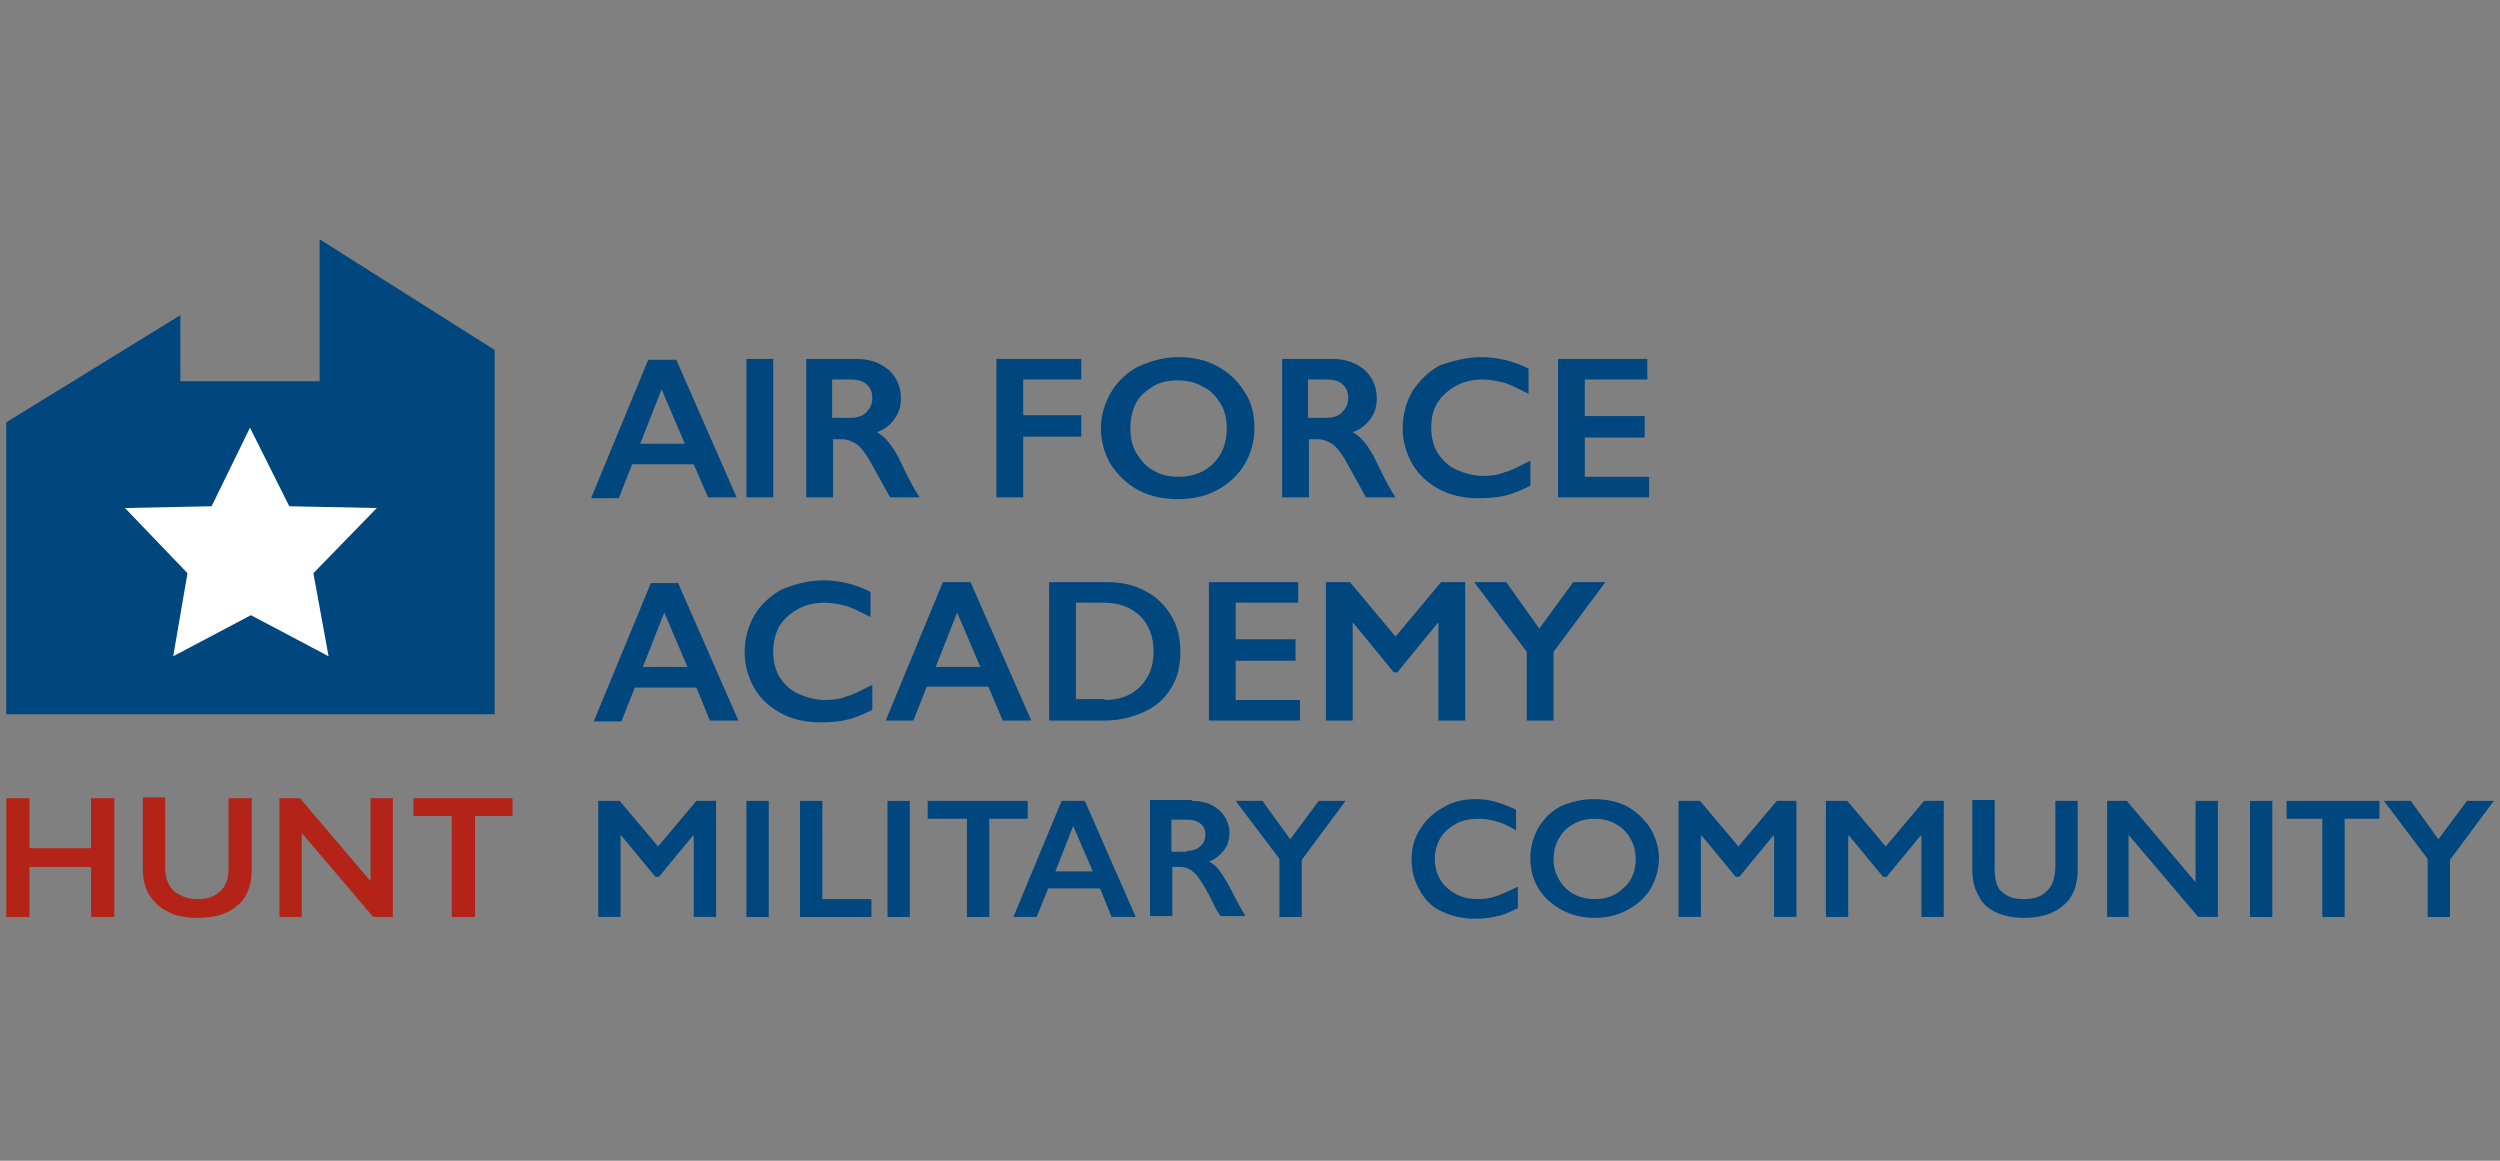 <?xml version="1.0" encoding="utf-8"?>
<!-- Generator: Adobe Illustrator 24.0.1, SVG Export Plug-In . SVG Version: 6.00 Build 0)  -->
<svg version="1.1" xmlns="http://www.w3.org/2000/svg" xmlns:xlink="http://www.w3.org/1999/xlink" x="0px" y="0px"
	 viewBox="0 0 280 130" style="enable-background:new 0 0 280 130;" xml:space="preserve">
<rect x="0" y="0" width="280" height="130" fill="#808080" stroke="none"/>
<style type="text/css">
	.st0{fill:#B32317;}
	.st1{fill:#00467F;}
	.st2{fill:#FFFFFF;}
</style>
<g id="Layer_1">
	<g>
		<g>
			<g>
				<g>
					<g>
						<path class="st0" d="M3.3,89.4V95h6.9v-5.6h2.6v13.3h-2.6v-5.6H3.3v5.6H0.7V89.4H3.3z"/>
						<path class="st0" d="M18.5,89.4v7.7c0,0.8,0.1,1.4,0.4,1.9c0.2,0.5,0.6,0.9,1.2,1.2c0.5,0.3,1.2,0.5,1.9,0.5
							c0.8,0,1.5-0.1,2-0.4c0.5-0.3,1-0.7,1.2-1.2c0.3-0.5,0.4-1.2,0.4-2.1v-7.6h2.6v7.9c0,1.8-0.5,3.2-1.6,4.1
							c-1.1,1-2.6,1.4-4.6,1.4c-1.2,0-2.3-0.2-3.2-0.7c-0.9-0.4-1.6-1.1-2.1-1.9c-0.5-0.8-0.7-1.8-0.7-2.9v-8H18.5z"/>
						<path class="st0" d="M33.6,89.4l7.9,9.3v-9.3H44v13.3h-2.2l-8-9.4v9.4h-2.5V89.4H33.6z"/>
						<path class="st0" d="M57.4,89.4v2h-4.2v11.3h-2.6V91.4h-4.3v-2H57.4z"/>
						<g>
							<path class="st1" d="M69.4,89.7l4.3,5.1l4.3-5.1h2.2v13h-2.5v-9.1h-0.1l-3.8,4.6h-0.4l-3.8-4.6h-0.1v9.1h-2.5v-13H69.4z"/>
							<path class="st1" d="M86.1,89.7v13h-2.5v-13H86.1z"/>
							<path class="st1" d="M92.1,89.7v11h5.5v2h-8v-13H92.1z"/>
							<path class="st1" d="M101.9,89.7v13h-2.5v-13H101.9z"/>
							<path class="st1" d="M115.1,89.7v2l-4.3,0v11h-2.5v-11h-4.4v-2L115.1,89.7z"/>
							<path class="st1" d="M121.5,89.7l5.7,13h-2.7l-1.3-3.2h-5.8l-1.3,3.2h-2.6l5.4-13H121.5z M118.2,97.6h4.2l-2.2-5.1
								L118.2,97.6z"/>
							<path class="st1" d="M133.5,89.7c1.2,0,2.2,0.3,3,1c0.8,0.7,1.2,1.6,1.2,2.6c0,0.7-0.2,1.4-0.6,1.9c-0.4,0.5-0.9,1-1.7,1.3
								c0.4,0.2,0.8,0.5,1.1,0.9c0.3,0.4,0.7,1,1.2,1.9c0.8,1.6,1.4,2.7,1.8,3.3h-2.8c-0.2-0.3-0.5-0.7-0.8-1.4
								c-0.7-1.4-1.2-2.3-1.6-2.8c-0.3-0.5-0.7-0.8-1-1c-0.3-0.2-0.7-0.3-1.1-0.3h-0.9v5.5h-2.5v-13H133.5z M132.9,95.3
								c0.7,0,1.2-0.2,1.5-0.5c0.4-0.3,0.6-0.8,0.6-1.3c0-0.6-0.2-1-0.6-1.3c-0.4-0.3-0.9-0.4-1.6-0.4h-1.6v3.6H132.9z"/>
							<path class="st1" d="M141.4,89.7l3.1,4.3l3.2-4.3h3l-4.9,6.6v6.4h-2.5v-6.5l-4.9-6.5H141.4z"/>
							<path class="st1" d="M165.3,89.5c0.7,0,1.5,0.1,2.2,0.3c0.7,0.2,1.5,0.5,2.3,0.9V93c-0.8-0.5-1.5-0.8-2.2-1
								c-0.7-0.2-1.4-0.3-2.1-0.3c-0.9,0-1.8,0.2-2.5,0.6c-0.7,0.4-1.3,0.9-1.7,1.6c-0.4,0.7-0.6,1.5-0.6,2.3c0,0.9,0.2,1.6,0.6,2.3
								c0.4,0.7,1,1.2,1.7,1.6c0.7,0.4,1.6,0.6,2.5,0.6c0.7,0,1.4-0.1,2-0.3c0.6-0.2,1.5-0.6,2.5-1.1v2.4c-0.8,0.4-1.6,0.8-2.3,0.9
								c-0.7,0.2-1.5,0.3-2.5,0.3c-1.4,0-2.6-0.3-3.7-0.8c-1.1-0.5-1.9-1.3-2.5-2.4c-0.6-1-0.9-2.2-0.9-3.4c0-1.3,0.3-2.5,1-3.5
								c0.6-1,1.5-1.8,2.6-2.4C162.7,89.8,163.9,89.5,165.3,89.5z"/>
							<path class="st1" d="M178.6,89.5c1.3,0,2.6,0.3,3.6,0.8c1.1,0.6,1.9,1.4,2.6,2.4c0.6,1,1,2.2,1,3.4c0,1.2-0.3,2.3-0.9,3.4
								c-0.6,1-1.5,1.8-2.6,2.4c-1.1,0.6-2.3,0.9-3.7,0.9c-1.3,0-2.6-0.3-3.7-0.9c-1.1-0.6-2-1.4-2.6-2.4c-0.6-1-0.9-2.1-0.9-3.4
								c0-1.2,0.3-2.3,0.9-3.4c0.6-1,1.5-1.9,2.5-2.4C175.9,89.8,177.2,89.5,178.6,89.5z M174,96.2c0,0.9,0.2,1.6,0.6,2.3
								c0.4,0.7,0.9,1.2,1.6,1.6c0.7,0.4,1.5,0.6,2.4,0.6c1.3,0,2.4-0.4,3.3-1.3c0.9-0.8,1.3-1.9,1.3-3.2c0-0.9-0.2-1.6-0.6-2.3
								c-0.4-0.7-0.9-1.2-1.6-1.6c-0.7-0.4-1.5-0.6-2.4-0.6c-0.9,0-1.7,0.2-2.4,0.6c-0.7,0.4-1.2,0.9-1.6,1.6
								C174.2,94.6,174,95.3,174,96.2z"/>
							<path class="st1" d="M190.4,89.7l4.3,5.1l4.3-5.1h2.2v13h-2.5v-9.1h-0.1l-3.8,4.6h-0.4l-3.8-4.6h-0.1v9.1h-2.5v-13H190.4z"/>
							<path class="st1" d="M206.9,89.7l4.3,5.1l4.3-5.1h2.2v13h-2.5v-9.1h-0.1l-3.8,4.6h-0.4l-3.8-4.6h-0.1v9.1h-2.5v-13H206.9z"/>
							<path class="st1" d="M223.4,89.7v7.6c0,0.8,0.1,1.4,0.3,1.9c0.2,0.5,0.6,0.8,1.1,1.1c0.5,0.3,1.1,0.4,1.8,0.4
								c0.8,0,1.4-0.1,2-0.4c0.5-0.3,0.9-0.7,1.2-1.2c0.2-0.5,0.4-1.2,0.4-2v-7.4h2.5v7.7c0,1.7-0.5,3.1-1.6,4
								c-1,0.9-2.5,1.4-4.4,1.4c-1.2,0-2.2-0.2-3.1-0.6c-0.9-0.4-1.6-1-2-1.9c-0.5-0.8-0.7-1.8-0.7-2.9v-7.8H223.4z"/>
							<path class="st1" d="M238.2,89.7l7.7,9.1v-9.1h2.5v13h-2.2l-7.8-9.2v9.2H236v-13H238.2z"/>
							<path class="st1" d="M254.5,89.7v13H252v-13H254.5z"/>
							<path class="st1" d="M266.5,89.7v2h-3.9v11h-2.5v-11h-4v-2H266.5z"/>
							<path class="st1" d="M270,89.7l3.1,4.3l3.2-4.3h3l-4.9,6.6v6.4h-2.5v-6.5l-4.9-6.5H270z"/>
						</g>
						<g>
							<g>
								<polygon class="st1" points="0.7,47.3 20.2,35.3 20.2,42.7 35.8,42.7 35.8,26.8 55.4,39.2 55.4,80 0.7,80 								"/>
							</g>
							<g>
								<polygon class="st2" points="32.4,56.7 42.2,56.9 35.1,64.2 36.8,73.5 28.1,68.9 19.4,73.5 21,64.2 14,56.9 23.7,56.7 
									28,47.9 								"/>
							</g>
						</g>
					</g>
				</g>
			</g>
		</g>
		<path class="st1" d="M75.7,40.2l6.8,15.5h-3.2L77.7,52h-6.9l-1.5,3.8h-3.1l6.4-15.5H75.7z M71.7,49.7h5l-2.6-6.1L71.7,49.7z
			 M86.6,40.2v15.5h-3V40.2H86.6z M95.9,40.2c1.5,0,2.6,0.4,3.6,1.2c0.9,0.8,1.4,1.9,1.4,3.2c0,0.9-0.2,1.6-0.7,2.3
			c-0.5,0.7-1.1,1.2-2,1.5c0.5,0.3,0.9,0.6,1.3,1.1c0.4,0.5,0.9,1.2,1.4,2.3c0.9,1.9,1.6,3.2,2.1,3.9h-3.3c-0.2-0.3-0.5-0.9-0.9-1.6
			c-0.9-1.6-1.5-2.8-1.9-3.3c-0.4-0.6-0.8-1-1.2-1.2c-0.4-0.2-0.8-0.4-1.3-0.4h-1.1v6.5h-3V40.2H95.9z M95.2,46.8
			c0.8,0,1.4-0.2,1.8-0.6c0.4-0.4,0.7-0.9,0.7-1.6c0-0.7-0.2-1.2-0.7-1.6c-0.4-0.4-1.1-0.5-1.9-0.5h-1.9v4.3H95.2z M121.1,40.2v2.3
			h-6.5v4h6.5v2.4h-6.5v6.8h-3V40.2H121.1z M132,40c1.6,0,3,0.3,4.3,1c1.3,0.7,2.3,1.6,3.1,2.9c0.8,1.2,1.1,2.6,1.1,4.1
			c0,1.4-0.4,2.8-1.1,4c-0.7,1.2-1.8,2.2-3.1,2.9c-1.3,0.7-2.8,1-4.4,1c-1.6,0-3.1-0.3-4.4-1c-1.3-0.7-2.3-1.7-3.1-2.9
			c-0.7-1.2-1.1-2.6-1.1-4c0-1.4,0.4-2.8,1.1-4c0.7-1.2,1.7-2.2,3-2.9C128.9,40.4,130.4,40,132,40z M126.6,48c0,1,0.2,2,0.7,2.8
			s1.1,1.5,1.9,1.9c0.8,0.5,1.8,0.7,2.8,0.7c1.6,0,2.9-0.5,3.9-1.5c1-1,1.5-2.3,1.5-3.9c0-1-0.2-2-0.7-2.8c-0.5-0.8-1.1-1.5-2-1.9
			c-0.8-0.5-1.8-0.7-2.8-0.7c-1.1,0-2,0.2-2.8,0.7c-0.8,0.5-1.5,1.1-1.9,1.9C126.8,46,126.6,47,126.6,48z M149.2,40.2
			c1.5,0,2.6,0.4,3.6,1.2c0.9,0.8,1.4,1.9,1.4,3.2c0,0.9-0.2,1.6-0.7,2.3c-0.5,0.7-1.1,1.2-2,1.5c0.5,0.3,0.9,0.6,1.3,1.1
			c0.4,0.5,0.9,1.2,1.4,2.3c0.9,1.9,1.6,3.2,2.1,3.9h-3.3c-0.2-0.3-0.5-0.9-0.9-1.6c-0.9-1.6-1.5-2.8-1.9-3.3
			c-0.4-0.6-0.8-1-1.2-1.2c-0.4-0.2-0.8-0.4-1.3-0.4h-1.1v6.5h-3V40.2H149.2z M148.5,46.8c0.8,0,1.4-0.2,1.8-0.6
			c0.4-0.4,0.7-0.9,0.7-1.6c0-0.7-0.2-1.2-0.7-1.6c-0.4-0.4-1.1-0.5-1.9-0.5h-1.9v4.3H148.5z M165.9,40c0.9,0,1.7,0.1,2.6,0.3
			c0.8,0.2,1.8,0.5,2.7,1v2.8c-1-0.5-1.8-0.9-2.6-1.2c-0.8-0.2-1.7-0.4-2.5-0.4c-1.1,0-2.1,0.2-3,0.7c-0.9,0.5-1.6,1.1-2.1,1.9
			c-0.5,0.8-0.7,1.7-0.7,2.8c0,1,0.2,2,0.7,2.8c0.5,0.8,1.2,1.5,2.1,1.9c0.9,0.4,1.9,0.7,3,0.7c0.9,0,1.7-0.1,2.4-0.4
			c0.8-0.2,1.7-0.7,2.9-1.3v2.8c-1,0.5-1.9,0.9-2.8,1.1c-0.8,0.2-1.8,0.3-3,0.3c-1.6,0-3.1-0.3-4.4-1c-1.3-0.7-2.3-1.6-3-2.8
			c-0.7-1.2-1.1-2.6-1.1-4c0-1.6,0.4-3,1.1-4.2c0.8-1.2,1.8-2.2,3.1-2.9C162.8,40.4,164.3,40,165.9,40z M184.5,40.2v2.3h-7v4.1h6.7
			V49h-6.7v4.4h7.2v2.3h-10.2V40.2H184.5z M75.9,65.2l6.8,15.5h-3.2L78,77h-6.9l-1.5,3.8h-3.1l6.4-15.5H75.9z M72,74.7h5l-2.6-6.1
			L72,74.7z M92.2,65c0.9,0,1.7,0.1,2.6,0.3c0.8,0.2,1.8,0.5,2.7,1v2.8c-1-0.5-1.8-0.9-2.6-1.2c-0.8-0.2-1.7-0.4-2.5-0.4
			c-1.1,0-2.1,0.2-3,0.7c-0.9,0.5-1.6,1.1-2.1,1.9C86.8,71,86.6,72,86.6,73c0,1,0.2,2,0.7,2.8s1.2,1.5,2.1,1.9
			c0.9,0.4,1.9,0.7,3,0.7c0.9,0,1.7-0.1,2.4-0.4c0.8-0.2,1.7-0.7,2.9-1.3v2.8c-1,0.5-1.9,0.9-2.8,1.1c-0.8,0.2-1.8,0.3-3,0.3
			c-1.6,0-3.1-0.3-4.4-1c-1.3-0.7-2.3-1.6-3-2.8c-0.7-1.2-1.1-2.6-1.1-4c0-1.6,0.4-3,1.1-4.2s1.8-2.2,3.1-2.9
			C89.1,65.4,90.6,65,92.2,65z M108.7,65.2l6.8,15.5h-3.2l-1.6-3.8h-6.9l-1.5,3.8h-3.1l6.4-15.5H108.7z M104.8,74.7h5l-2.6-6.1
			L104.8,74.7z M124,65.2c1.6,0,3,0.3,4.3,1c1.3,0.7,2.2,1.6,2.9,2.8c0.7,1.2,1,2.5,1,4c0,1.5-0.3,2.9-1,4c-0.7,1.2-1.7,2.1-3,2.7
			c-1.3,0.6-2.8,1-4.4,1h-6.3V65.2H124z M123.7,78.4c1.7,0,3-0.5,4-1.5c1-1,1.5-2.3,1.5-3.9c0-1.7-0.5-3-1.5-4c-1-1-2.4-1.5-4.1-1.5
			h-3.1v10.8H123.7z M145.4,65.2v2.3h-7v4.1h6.7V74h-6.7v4.4h7.2v2.3h-10.2V65.2H145.4z M151.2,65.2l5.1,6.1l5.1-6.1h2.7v15.5h-3
			V69.8H161l-4.5,5.5h-0.4l-4.5-5.5h-0.1v10.9h-3V65.2H151.2z M168.7,65.2l3.7,5.2l3.8-5.2h3.6L174,73v7.7h-3V73l-5.9-7.8H168.7z"/>
	</g>
</g>
<g id="Layer_2">
</g>
</svg>
